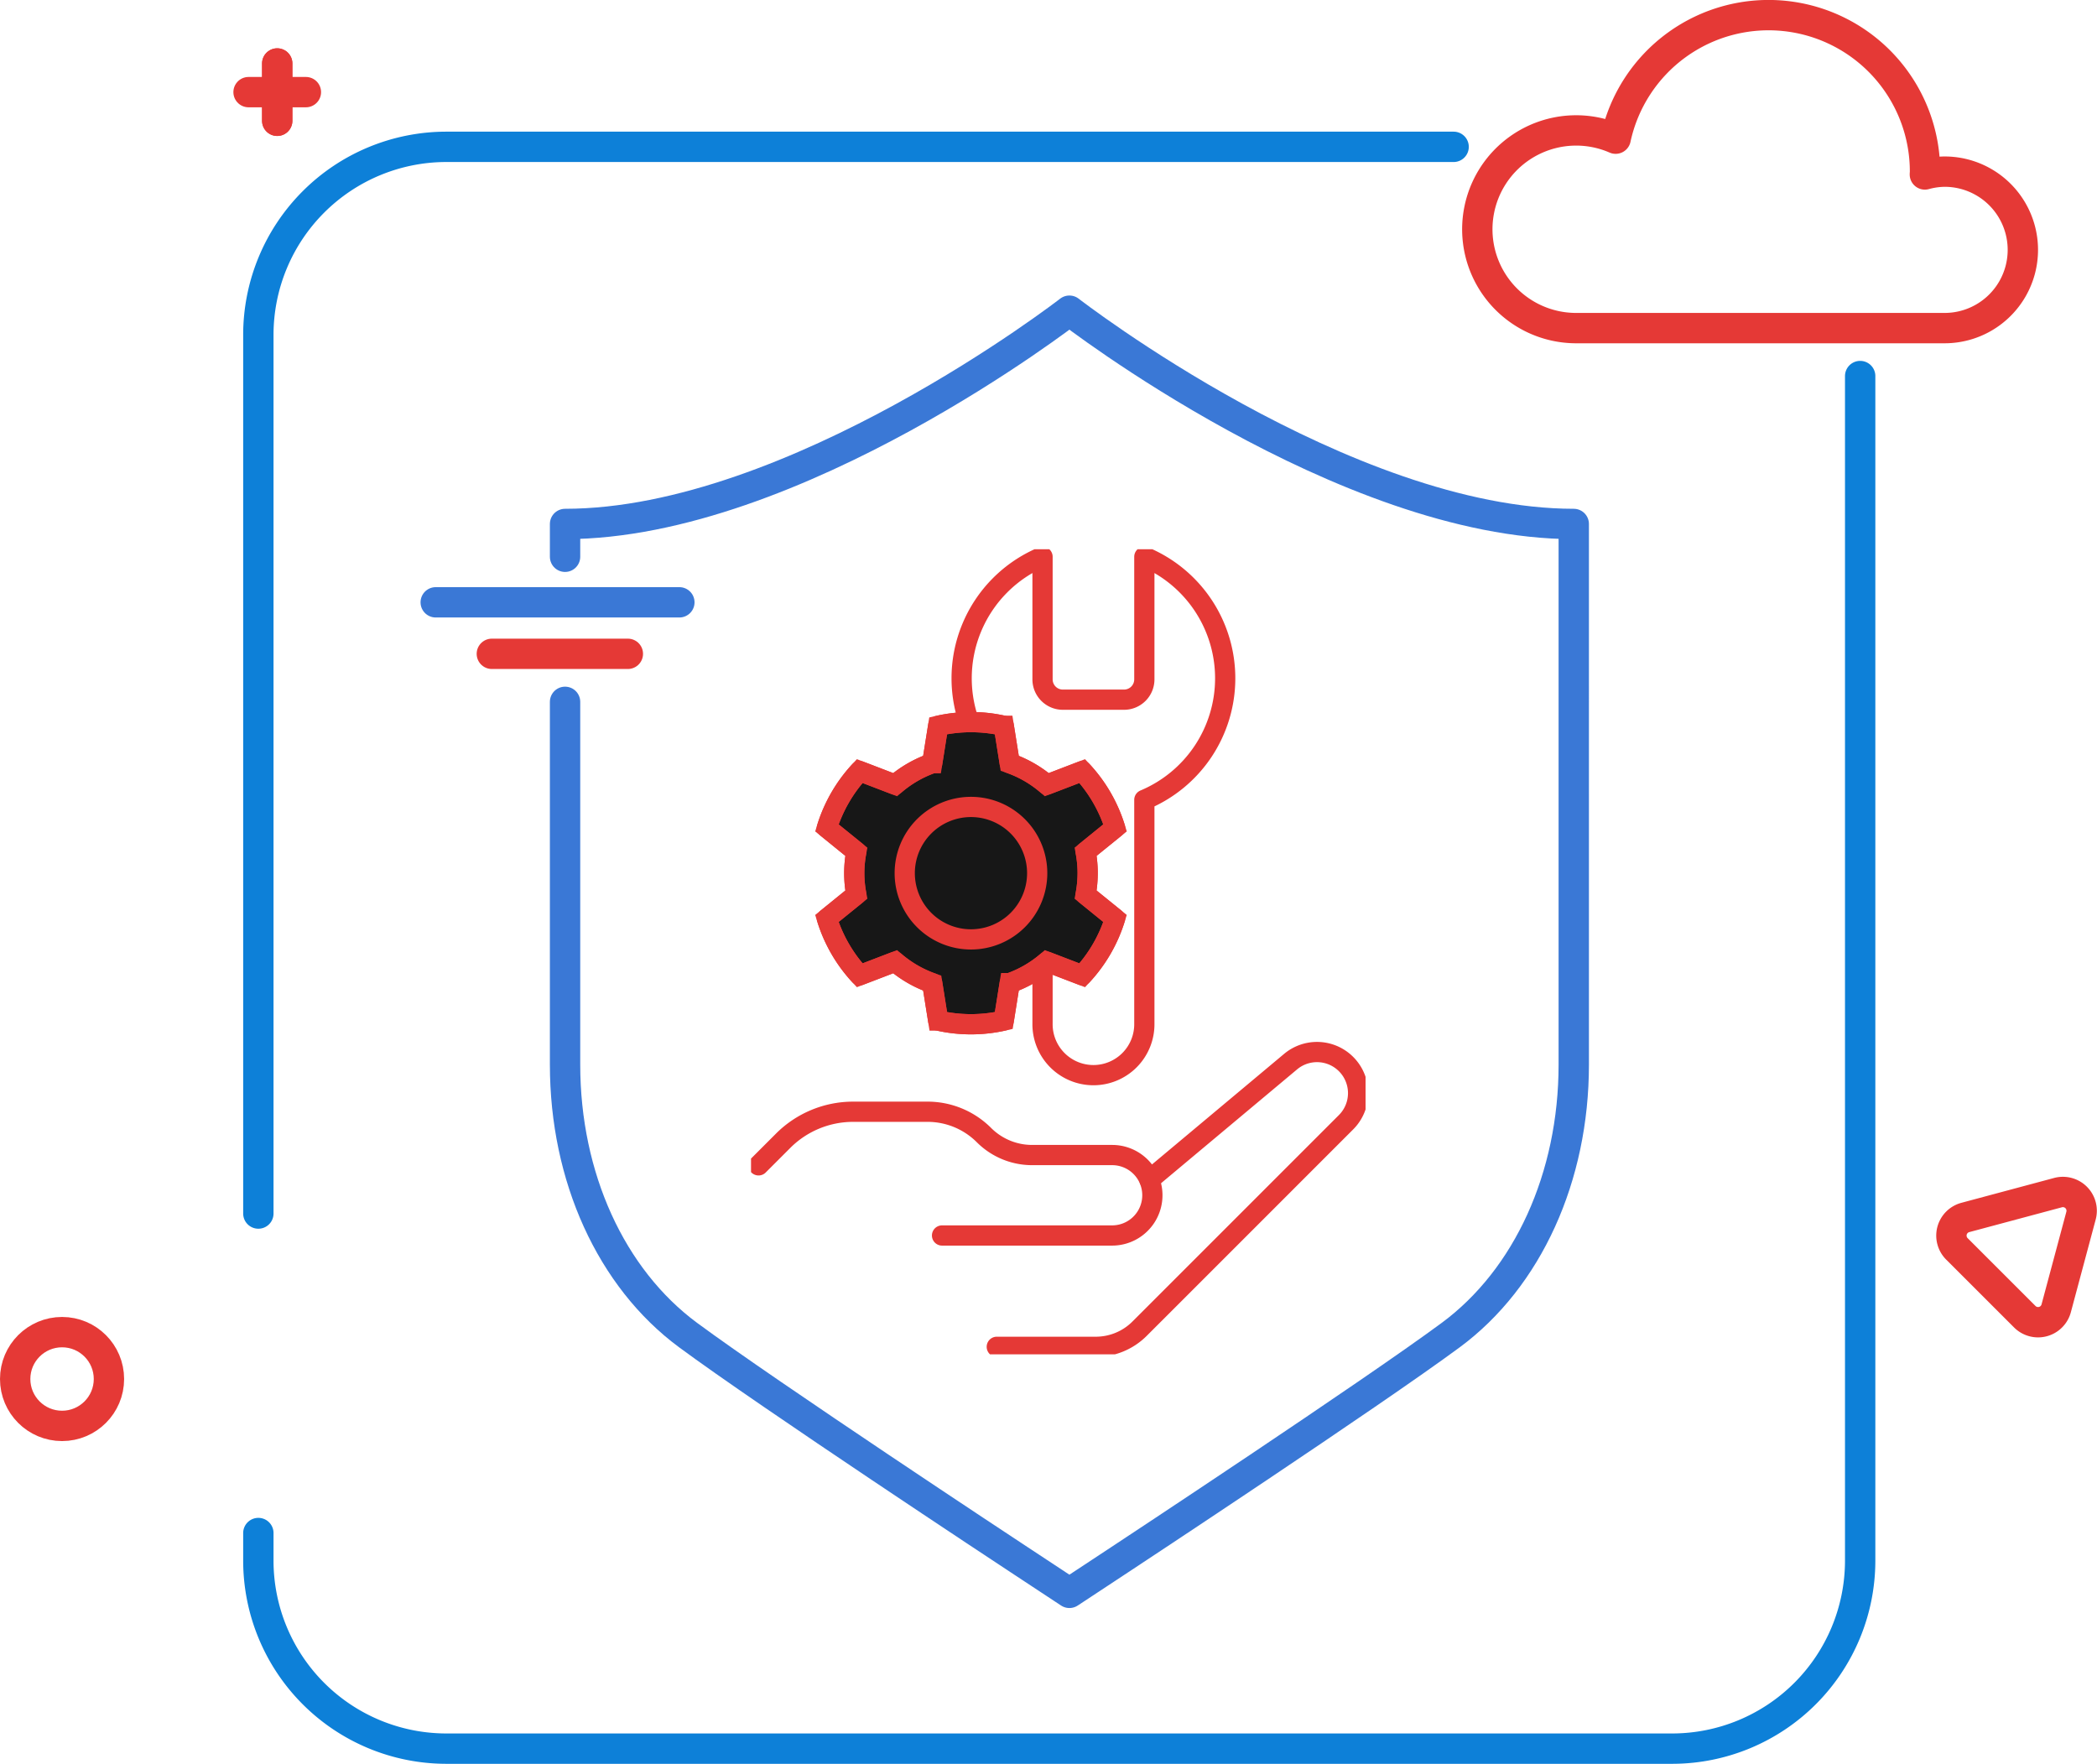<svg xmlns="http://www.w3.org/2000/svg" xmlns:xlink="http://www.w3.org/1999/xlink" width="207.306" height="174.369" viewBox="0 0 207.306 174.369">
  <defs>
    <clipPath id="clip-path">
      <rect id="Rectangle_1964" data-name="Rectangle 1964" width="60.752" height="79.591" fill="none" stroke="#e53936" stroke-width="2"/>
    </clipPath>
  </defs>
  <g id="Group_777" data-name="Group 777" transform="translate(-1332.987 -6523.611)">
    <line id="Line_197" data-name="Line 197" x1="24.087" transform="translate(1376.061 6583.155)" fill="none" stroke="#3a78d6" stroke-linecap="round" stroke-linejoin="round" stroke-width="3"/>
    <line id="Line_198" data-name="Line 198" x1="13.447" transform="translate(1381.609 6588.247)" fill="none" stroke="#e53936" stroke-linecap="round" stroke-linejoin="round" stroke-width="3"/>
    <g id="Group_776" data-name="Group 776">
      <g id="Group_765" data-name="Group 765" transform="translate(1333.5 6524.124)">
        <path id="Path_90646" data-name="Path 90646" d="M156.189,21.277H56.565A18.592,18.592,0,0,0,38.027,39.815v86.914" transform="translate(-13 -7.274)" fill="none" stroke="#0d80d8" stroke-linecap="round" stroke-linejoin="round" stroke-width="3"/>
        <path id="Path_90647" data-name="Path 90647" d="M38.027,170.086v2.777A18.593,18.593,0,0,0,56.565,191.4H177.842a18.592,18.592,0,0,0,18.538-18.538V55.709" transform="translate(-13 -19.046)" fill="none" stroke="#0d80d8" stroke-linecap="round" stroke-linejoin="round" stroke-width="3"/>
        <circle id="Ellipse_30" data-name="Ellipse 30" cx="4.635" cy="4.635" r="4.635" transform="translate(0.987 131.179)" fill="none" stroke="#e53936" stroke-linecap="round" stroke-linejoin="round" stroke-width="3"/>
        <path id="Path_90648" data-name="Path 90648" d="M306.844,180.606a1.856,1.856,0,0,0-2.273-2.273" transform="translate(-101.633 -60.945)" fill="#a1e5fb"/>
        <path id="Path_90649" data-name="Path 90649" d="M302.883,178.333l-9.161,2.455a1.856,1.856,0,0,0-.832,3.105L299.6,190.6a1.856,1.856,0,0,0,3.106-.832l2.454-9.161A1.856,1.856,0,0,0,302.883,178.333Z" transform="translate(-99.946 -60.945)" fill="none" stroke="#e53936" stroke-linecap="round" stroke-linejoin="round" stroke-width="3"/>
        <line id="Line_100" data-name="Line 100" x2="5.668" transform="translate(24.059 8.595)" fill="none" stroke="#e53936" stroke-linecap="round" stroke-linejoin="round" stroke-width="3"/>
        <line id="Line_101" data-name="Line 101" y1="5.668" transform="translate(26.893 5.761)" fill="none" stroke="#e53936" stroke-linecap="round" stroke-linejoin="round" stroke-width="3"/>
        <path id="Path_90650" data-name="Path 90650" d="M274.721,19.445" transform="translate(-82.996 -2.99)" fill="#a1e5fb"/>
        <path id="Path_90651" data-name="Path 90651" d="M267.323,16.968a7.675,7.675,0,0,0-1.947.278c0-.093.014-.184.014-.278a15.465,15.465,0,0,0-30.584-3.26,9.771,9.771,0,1,0-3.9,18.728h36.422a7.734,7.734,0,0,0,0-15.468Z" transform="translate(-75.599 -0.513)" fill="none" stroke="#e53936" stroke-linecap="round" stroke-linejoin="round" stroke-width="3"/>
      </g>
      <g id="Group_767" data-name="Group 767" transform="translate(1407.232 6577.909)">
        <g id="Group_766" data-name="Group 766" clip-path="url(#clip-path)">
          <path id="Path_92029" data-name="Path 92029" d="M88.178,14.23a13.025,13.025,0,0,1-7.993,12.016V48.359a5.033,5.033,0,1,1-10.065,0V26.246a13.023,13.023,0,0,1,0-24.028V14.336a2.008,2.008,0,0,0,2.006,2.01h6.049a2.009,2.009,0,0,0,2.01-2.01V2.218A13.019,13.019,0,0,1,88.178,14.23Z" transform="translate(-41.302 -1.474)" fill="none" stroke="#e53936" stroke-linecap="round" stroke-linejoin="round" stroke-width="2"/>
          <path id="Path_92031" data-name="Path 92031" d="M2.218,159.474l2.433-2.433a9.785,9.785,0,0,1,6.919-2.866h7.357a7.888,7.888,0,0,1,5.578,2.311,6.728,6.728,0,0,0,4.757,1.97h7.916a3.976,3.976,0,0,1,3.619,2.329l.224-.02,13.791-11.541a4.064,4.064,0,0,1,5.482,5.991L39.885,175.623a6.116,6.116,0,0,1-4.324,1.791H25.77" transform="translate(-1.474 -98.568)" fill="none" stroke="#e53936" stroke-linecap="round" stroke-linejoin="round" stroke-width="2"/>
          <path id="Path_92033" data-name="Path 92033" d="M76.86,186.251a3.978,3.978,0,0,1-3.713,5.4H56.33" transform="translate(-37.446 -123.811)" fill="none" stroke="#e53936" stroke-linecap="round" stroke-linejoin="round" stroke-width="2"/>
          <path id="Path_92034" data-name="Path 92034" d="M48.151,65.894a11.578,11.578,0,0,0-.2-2.121l2.911-2.359A14.642,14.642,0,0,0,47.616,55.8l-3.5,1.342a11.493,11.493,0,0,0-3.671-2.118l-.588-3.7a14.659,14.659,0,0,0-6.485,0l-.588,3.7a11.488,11.488,0,0,0-3.672,2.118l-3.5-1.342a14.658,14.658,0,0,0-3.242,5.615l2.911,2.359a11.156,11.156,0,0,0,0,4.242L22.37,70.374a14.663,14.663,0,0,0,3.242,5.616l3.5-1.342a11.508,11.508,0,0,0,3.672,2.118l.588,3.7a14.659,14.659,0,0,0,6.485,0l.588-3.7a11.523,11.523,0,0,0,3.672-2.118l3.5,1.342a14.647,14.647,0,0,0,3.243-5.616l-2.911-2.359a11.575,11.575,0,0,0,.2-2.121" transform="translate(-14.871 -33.872)" fill="#171717" stroke="#e53936" stroke-width="2"/>
          <path id="Path_92035" data-name="Path 92035" d="M48.151,65.894a11.578,11.578,0,0,0-.2-2.121l2.911-2.359A14.642,14.642,0,0,0,47.616,55.8l-3.5,1.342a11.493,11.493,0,0,0-3.671-2.118l-.588-3.7a14.659,14.659,0,0,0-6.485,0l-.588,3.7a11.488,11.488,0,0,0-3.672,2.118l-3.5-1.342a14.658,14.658,0,0,0-3.242,5.615l2.911,2.359a11.156,11.156,0,0,0,0,4.242L22.37,70.374a14.663,14.663,0,0,0,3.242,5.616l3.5-1.342a11.508,11.508,0,0,0,3.672,2.118l.588,3.7a14.659,14.659,0,0,0,6.485,0l.588-3.7a11.523,11.523,0,0,0,3.672-2.118l3.5,1.342a14.647,14.647,0,0,0,3.243-5.616l-2.911-2.359A11.575,11.575,0,0,0,48.151,65.894Z" transform="translate(-14.871 -33.872)" fill="none" stroke="#e53936" stroke-linecap="round" stroke-linejoin="round" stroke-width="2"/>
          <path id="Path_92037" data-name="Path 92037" d="M58.425,82.536a6.547,6.547,0,1,1-6.547-6.547A6.547,6.547,0,0,1,58.425,82.536Z" transform="translate(-30.135 -50.514)" fill="none" stroke="#e53936" stroke-linecap="round" stroke-linejoin="round" stroke-width="2"/>
        </g>
      </g>
      <path id="Path_92039" data-name="Path 92039" d="M82.58,89.422v35.866c0,11.112,4.546,21.106,12.161,26.734,7.955,5.879,31.708,21.54,32.715,22.2l4.983,3.285,4.983-3.285c1.007-.664,24.759-16.325,32.715-22.2,7.615-5.628,12.161-15.623,12.161-26.734V71.838c-22.672,0-49.859-21.084-49.859-21.084S105.252,71.838,82.58,71.838v3.243" transform="translate(1306.268 6503.571)" fill="none" stroke="#3a78d6" stroke-linecap="round" stroke-linejoin="round" stroke-width="3"/>
    </g>
    <line id="Line_205" data-name="Line 205" y1="5.668" transform="translate(1360.393 6529.885)" fill="none" stroke="#e53936" stroke-linecap="round" stroke-linejoin="round" stroke-width="3"/>
  </g>
</svg>
